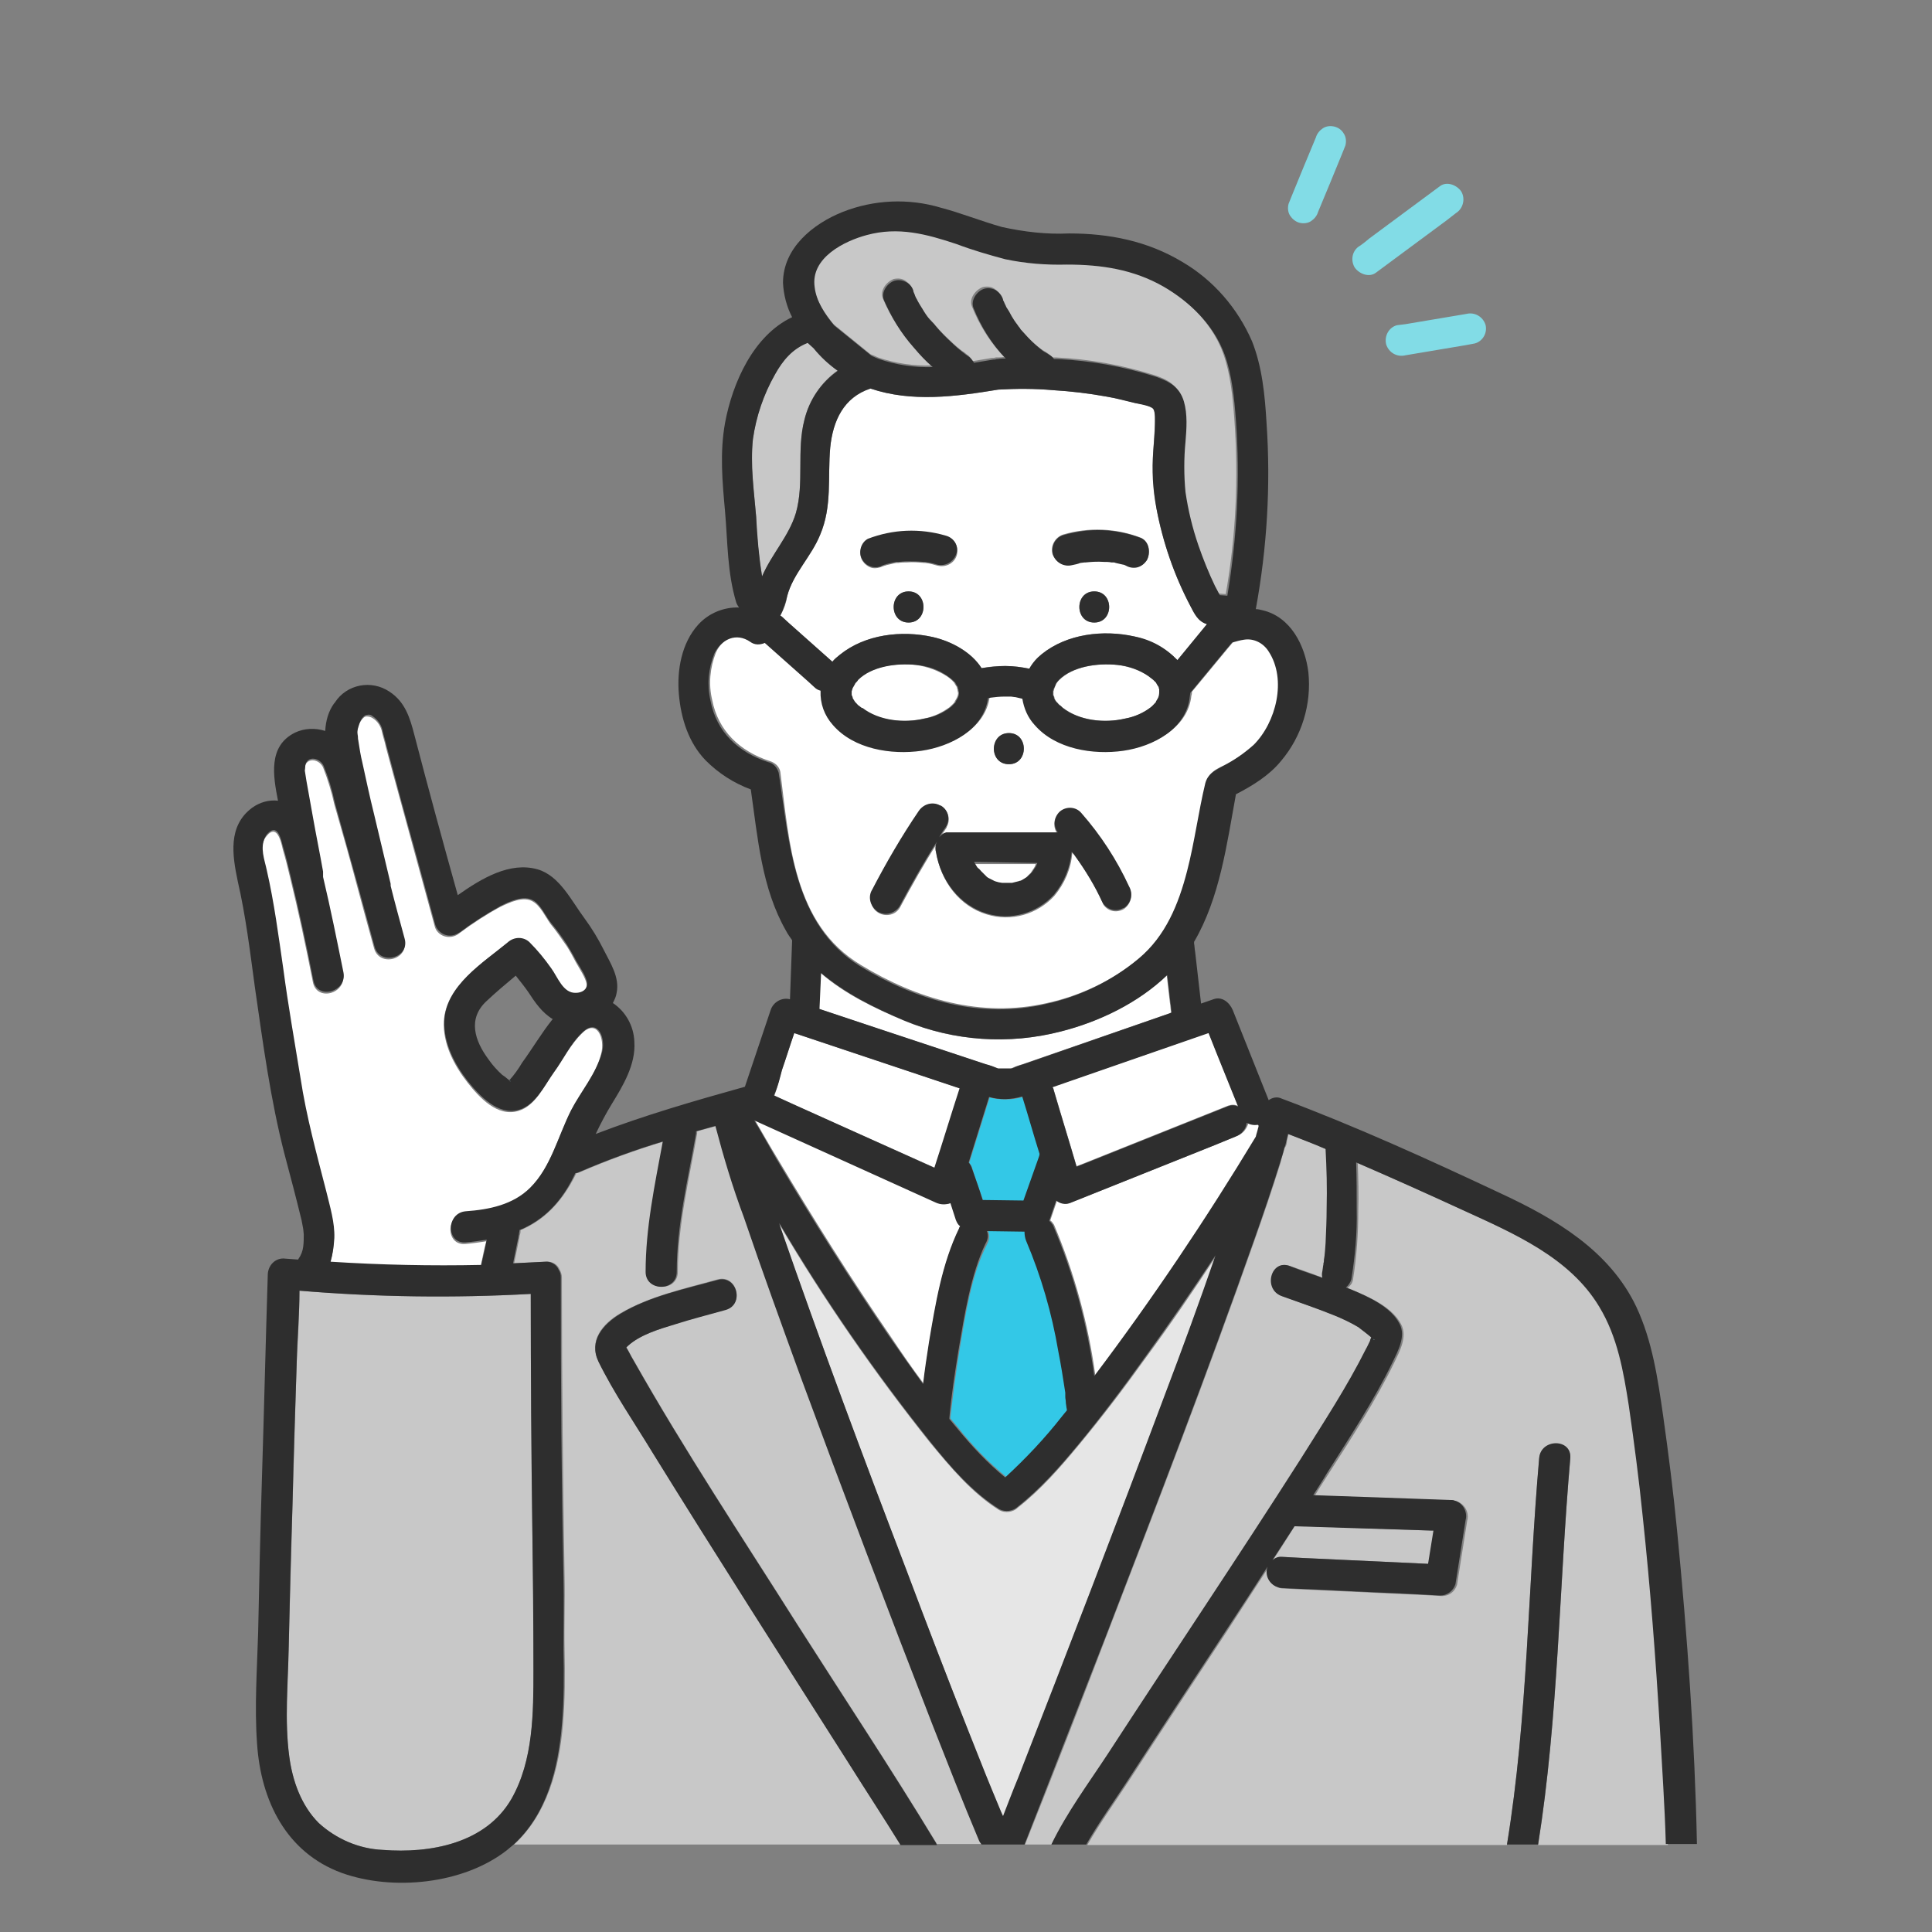 <?xml version="1.0" encoding="utf-8"?>
<!-- Generator: Adobe Illustrator 25.0.1, SVG Export Plug-In . SVG Version: 6.00 Build 0)  -->
<svg version="1.1" id="レイヤー_1" xmlns="http://www.w3.org/2000/svg" xmlns:xlink="http://www.w3.org/1999/xlink" x="0px"
	 y="0px" viewBox="0 0 360 360" style="enable-background:new 0 0 360 360;" xml:space="preserve">
<rect x="0" y="0" width="360" height="360" fill="#808080" stroke="none"/>
<style type="text/css">
	.st0{fill:#FFFFFF;}
	.st1{fill:#33C8E7;}
	.st2{fill:#C8C8C8;}
	.st3{fill:#E6E6E6;}
	.st4{fill:#82DCE6;}
	.st5{fill:#2E2E2E;}
</style>
<g>
	<defs>
		<rect id="SVGID_1_" width="360" height="360"/>
	</defs>
	<clipPath id="SVGID_2_">
		<use xlink:href="#SVGID_1_"  style="overflow:visible;"/>
	</clipPath>
</g>
<g>
	<path class="st0" d="M230.4,211.7l-3.9,1.6l-27,10.8c-0.9,0.3-1.8,0.1-2.5-0.5l-1.3,3.8c0,0,0,0,0,0c0.3,0.2,0.5,0.5,0.7,0.8
		c3.8,9,6.4,18.5,7.7,28.1c10.8-14.4,20.8-29.3,30.1-44.6c0.1-0.5,0.3-1,0.4-1.5c0.1-0.3,0.1-0.5,0.2-0.8c-0.7,0.1-1.5,0-2.1-0.4
		C232.4,210.3,231.6,211.3,230.4,211.7z"/>
	<path class="st0" d="M108.5,192.5c-2.2,2.1-3.6,5-5.4,7.5c-1.8,2.5-3.4,6.1-6.5,7c-3.9,1.2-7.3-2.5-9.5-5.3
		c-2.5-3.2-4.6-7.2-4.4-11.4c0.4-6.6,7.1-10.8,11.8-14.5c1.1-1.1,2.9-1.1,4.1,0c1.4,1.5,2.8,3.1,4,4.8c1.2,1.6,2.2,4.6,4.6,4.6
		c1.1,0,2.2-0.7,2.1-1.8c-0.1-1.1-1.4-3-2-4.1s-1.1-2.1-1.7-3c-1-1.4-1.9-2.8-3-4.1c-1-1.4-1.9-3.4-3.3-4.2c-1.8-1.1-4.4,0.2-6.1,1
		c-2.6,1.4-5.2,3.1-7.6,4.9h0c-1.2,1-3,0.9-4-0.2c-0.3-0.3-0.5-0.7-0.6-1.1c-1.3-4.8-2.6-9.5-3.9-14.3c-1.7-6.3-3.5-12.7-5.2-19.1
		c-0.2-1-0.5-1.8-0.7-2.7c-0.2-1.1-0.8-2.1-1.8-2.7c-0.3-0.2-0.7-0.3-1.1-0.3c-0.2,0-0.4,0.1-0.5,0.2c-0.5,0.4-0.8,1-1,1.6
		c-0.2,0.5-0.3,0.9-0.3,1.4c0,0.3,0,0.6,0.1,1v0.1c0,0.2,0.1,0.4,0.1,0.7c0.2,1.3,0.5,2.5,0.7,3.8c0.7,3.2,1.4,6.5,2.2,9.7
		c1,4.2,2,8.4,3,12.6c0.1,0.3,0.1,0.5,0.1,0.8c0.9,3.3,1.8,6.6,2.6,9.8c1,3.6-4.6,5.1-5.6,1.5s-2-7.3-3-11
		c-1.4-5.3-2.9-10.6-4.4-15.8c-0.5-2.3-1.2-4.6-2.1-6.9c-0.6-1.3-2.3-1.8-3.1-0.8c-0.4,0.5-0.3,1.1-0.4,1.7c0.1,0.6,0.2,1.3,0.3,1.9
		c0.4,2.2,0.8,4.4,1.2,6.7c0.6,3.4,1.3,6.8,1.9,10.2c0,0.3,0,0.6,0,1c1.4,5.9,2.7,11.8,3.8,17.8c0.7,3.7-4.9,5.2-5.6,1.5
		c-1.3-6.6-2.7-13.2-4.3-19.7c-0.4-1.7-0.8-3.3-1.3-5c-0.2-0.8-0.6-3-1.6-3.3c-0.7-0.2-1.4,0.7-1.8,1.3c-1,1.9-0.2,4.1,0.3,6.1
		c1.4,6.1,2.2,12.3,3.1,18.5c1,6.8,2.1,13.6,3.2,20.3c1.1,7.2,3,14,4.8,21.1c0.7,2.9,1.6,5.7,1.5,8.7c0,1.5-0.3,3-0.7,4.4
		c9.3,0.6,18.7,0.8,28.1,0.6c0-0.1,0-0.1,0-0.2c0.3-1.5,0.6-3,1-4.5c-1.3,0.2-2.6,0.4-3.9,0.5c-3.7,0.3-3.7-5.5,0-5.8
		c4.3-0.4,8.8-1.3,12-4.4c3.8-3.8,5.2-9.7,7.6-14.4c1.8-3.6,4.7-6.8,5.7-10.8C112.8,193.5,111.2,189.8,108.5,192.5z"/>
	<path class="st0" d="M218.2,188.5c-0.1-0.5-0.1-1.1-0.2-1.6c-0.2-1.7-0.4-3.5-0.6-5.2c-5.4,5.2-12.7,8.7-19.8,10.5
		c-9.6,2.5-19.9,1.8-29.1-2c-5.7-2.4-11.1-5-15.6-8.9l-0.3,6.7l10.8,3.6l20.2,6.7c0.8,0.2,1.5,0.5,2.3,0.8h0.1h0.1c0.5,0,1,0,1.5,0
		h0.7c0.1,0,0.2-0.1,0.3-0.1c0.8-0.4,1.7-0.6,2.5-0.9l26.9-9.3C218.2,188.7,218.2,188.6,218.2,188.5z"/>
	<path class="st0" d="M224.9,116.3c-1.6-0.5-2.3-1.8-3.1-3.4c-3-5.7-5.1-11.8-6.3-18.1c-0.6-3.6-0.8-7.2-0.6-10.8
		c0.1-1.6,0.2-3.2,0.3-4.8c0-0.7,0.2-2.4-0.3-3c-0.5-0.7-2.6-1-3.4-1.1c-1.7-0.5-3.5-0.9-5.3-1.2c-3.3-0.6-6.6-1-10-1.2
		c-3.4-0.3-6.8-0.3-10.2-0.1c-7.9,1.3-16.1,2.4-23.8-0.2c-5,1.7-7,6-7.5,11c-0.5,5.6,0.4,11-1.9,16.3c-1.7,3.9-5,7.2-6.1,11.3
		c-0.2,1.3-0.6,2.5-1.3,3.7c0.1,0.1,0.3,0.2,0.4,0.3c0.4,0.4,0.8,0.7,1.2,1.1l8.1,7.2c0.4-0.5,0.9-0.9,1.4-1.3
		c4.7-3.8,11.4-4.6,17.3-3.3c3.5,0.8,7.2,2.8,9.1,5.8c1.4-0.3,2.9-0.4,4.4-0.4c1.5,0,3,0.2,4.5,0.5c0.6-1,1.4-1.9,2.3-2.7
		c4.7-3.8,11.4-4.6,17.3-3.3c3,0.7,5.8,2.2,8,4.4L224.9,116.3z M169.3,116c-3.7,0-3.7-5.8,0-5.8S173,116,169.3,116z M178.3,103.4
		c-0.4,1.5-2,2.4-3.6,2c-0.5-0.1-1-0.3-1.6-0.4l-0.7-0.1h-0.2c-1-0.1-2.1-0.2-3.2-0.1c-0.5,0-1.1,0-1.6,0.1H167l-0.5,0.1
		c-0.4,0.1-0.9,0.2-1.3,0.3c-0.2,0.1-0.4,0.1-0.6,0.2l-0.3,0.1c-0.4,0.1,0.3-0.1,0.3-0.1c-0.7,0.3-1.5,0.5-2.2,0.3
		c-0.7-0.2-1.3-0.7-1.7-1.3c-0.4-0.7-0.5-1.5-0.3-2.2c0.2-0.7,0.7-1.4,1.3-1.7c4.6-1.8,9.7-2,14.5-0.6
		C177.8,100.2,178.7,101.8,178.3,103.4z M203.9,116c-3.7,0-3.7-5.8,0-5.8C207.6,110.2,207.6,116,203.9,116z M213.7,104.3
		c-0.4,0.7-1,1.1-1.7,1.3c-0.8,0.2-1.5,0.1-2.2-0.3c1,0.4,0.2,0.1,0,0s-0.4-0.1-0.6-0.2c-0.4-0.1-0.9-0.2-1.3-0.3l-0.3-0.1h-0.1H207
		c-0.5,0-1-0.1-1.5-0.1c-1.1,0-2.2,0-3.3,0.1H202h0l-0.8,0.1c-0.5,0.1-1,0.2-1.5,0.4c-1.5,0.4-3.1-0.5-3.6-2c-0.4-1.5,0.5-3.1,2-3.6
		c4.8-1.4,9.8-1.2,14.5,0.6C214.2,101,214.4,103.1,213.7,104.3z"/>
	<path class="st0" d="M172.1,133.9c1.8-0.3,3.4-1.1,4.8-2.1c0.3-0.3,0.7-0.6,1-1l0,0c0,0,0-0.1,0-0.1c0.1-0.2,0.2-0.3,0.3-0.5
		c0.2-0.4,0.4-0.8,0.3-1.2c0-0.1-0.1-0.4-0.1-0.5s0-0.2-0.1-0.3v-0.2l-0.1-0.1c-0.1-0.2-0.2-0.3-0.3-0.5l-0.1-0.2l-0.1-0.1
		c-0.1-0.1-0.3-0.3-0.4-0.4c-0.3-0.3-0.6-0.5-0.9-0.7c-1.7-1.1-3.7-1.8-5.8-2.1c-3.8-0.4-8.4,0.3-10.9,2.8c-0.2,0.2-0.4,0.4-0.5,0.6
		l-0.1,0.2c-0.1,0.1-0.3,0.7-0.4,0.7c0,0.2-0.1,0.4-0.2,0.6c0,0.2,0,0.5,0,0.7c0.1,0.2,0.2,0.4,0.2,0.6c0.1,0.3,0.3,0.6,0.5,0.8
		c-0.2-0.3,0.3,0.4,0.5,0.5s0.8,0.7,0.6,0.5C163.6,134.3,168.3,134.8,172.1,133.9z"/>
	<path class="st0" d="M181.9,162c0.2,0.2,0.3,0.4,0.5,0.5s0.4,0.4,0.6,0.6l0.3,0.3l0.2,0.2c0.2,0.1,0.3,0.2,0.5,0.3
		c0.2,0.1,0.4,0.2,0.6,0.3l0,0c0.4,0.1,0.8,0.3,1.1,0.4l0.6,0.1h0.1c0.4,0,0.8,0,1.2,0h0.3h0.1h0.2c0.4-0.1,0.8-0.2,1.2-0.3l0.4-0.1
		h0.1l0.2-0.1c0.4-0.2,0.7-0.4,1-0.6l0,0h0c0.1-0.1,0.3-0.3,0.4-0.4c0.1-0.1,0.3-0.3,0.5-0.5l0.1-0.1c0.2-0.4,0.5-0.7,0.7-1.1
		l0.2-0.5h-12.1c0.2,0.3,0.4,0.7,0.6,1L181.9,162z"/>
	<path class="st0" d="M160.4,179.8c10.5,6.4,22.5,9.9,34.7,7.1c6.4-1.4,12.4-4.3,17.4-8.5c5-4.3,7.4-10.1,9-16.3
		c1.4-5.4,2.1-11,3.4-16.4c0.4-1.7,1.5-2.3,3-3c2.2-1.1,4.2-2.4,6-4.1c4.2-4.2,6.1-12.1,2.8-17.4c-0.9-1.6-2.8-2.5-4.6-2.2
		c-0.7,0.1-1.4,0.3-2.1,0.5h-0.1l0,0l-1.1,1.3l-6.7,8.1l0,0c0,0.2,0,0.5-0.1,0.7c-0.6,6-6.9,9.3-12.4,10.1s-12.6-0.3-16.5-4.8
		c-1.2-1.4-2-3-2.3-4.9c-0.4-0.1-0.9-0.2-1.3-0.3h-0.1l-0.7-0.1c-0.4,0-0.8,0-1.3,0c-0.9,0-1.7,0.1-2.5,0.2l-0.5,0.1
		c-0.8,5.8-7,9-12.4,9.8c-5.6,0.8-12.6-0.3-16.5-4.8c-1.6-1.7-2.4-4-2.3-6.4c-0.4-0.1-0.8-0.4-1.1-0.6l-1.2-1.1l-8.1-7.2
		c-0.8,0.5-1.9,0.4-2.7-0.2c-2.7-1.7-5.5-0.5-6.7,2.2c-1.1,2.8-1.4,5.9-0.7,8.8c1.1,5.8,5.2,9.6,10.7,11.4c1,0.3,1.8,1,2,2
		C147.1,157,147.8,172.2,160.4,179.8z M188,136.6c3.7,0,3.7,5.8,0,5.8C184.3,142.4,184.3,136.6,188,136.6z M162.6,165.9
		c2.6-5.1,5.5-10,8.7-14.7c0.8-1.4,2.6-1.8,4-1c1.4,0.8,1.9,2.5,1.1,3.9c0,0,0,0,0,0.1c-0.4,0.6-0.9,1.3-1.3,2
		c0.1-0.1,0.2-0.2,0.3-0.3l0.2-0.2c0.2-0.2,0.5-0.3,0.8-0.4h0.1h0.1c0.1,0,0.2,0,0.3,0h0.2h0.2H197c-0.9-1.3-0.7-3.1,0.6-4
		c1.2-0.9,2.9-0.7,3.9,0.4c3.6,4.1,6.6,8.7,8.9,13.7c0.8,1.4,0.3,3.1-1,4c-1.4,0.8-3.1,0.4-3.9-1c0,0,0,0,0-0.1
		c-1.4-3.1-3.2-6.1-5.2-8.8c-0.1-0.2-0.3-0.4-0.5-0.6c-0.2,2.9-1.4,5.7-3.3,8c-3.2,3.5-8.1,4.9-12.6,3.5c-5.1-1.5-8.6-6.2-9.4-11.4
		c0,0,0,0,0-0.1c-0.1-0.2-0.1-0.5-0.1-0.7c0-0.4,0.1-0.8,0.3-1.2c-2.5,3.9-4.8,8-7,12.1c-0.8,1.4-2.6,1.8-4,1c-1.4-0.8-1.8-2.6-1-4
		L162.6,165.9z"/>
	<path class="st0" d="M196.1,202.5c0.1,0.1,0.1,0.3,0.2,0.4c1.4,4.8,2.9,9.6,4.3,14.4l1.3-0.5l27-10.8c0.6-0.2,1.3-0.2,1.8,0.1
		c-1.8-4.6-3.7-9.2-5.5-13.7l-14.9,5.2L196.1,202.5z"/>
	<path class="st0" d="M209.7,133.9c1.7-0.3,3.4-1.1,4.8-2.1c0.3-0.3,0.7-0.6,1-1l0,0v-0.1l0.3-0.5c0.2-0.4,0.4-0.8,0.3-1.2
		c0-0.1,0-0.2,0-0.3c0-0.1,0-0.2,0-0.3l-0.1-0.2c0-0.1,0-0.1,0-0.2l-0.1-0.1c-0.1-0.2-0.2-0.3-0.3-0.5l-0.1-0.2l-0.1-0.1
		c-0.1-0.2-0.3-0.3-0.4-0.4c-0.3-0.3-0.6-0.5-0.9-0.7c-1.7-1.1-3.7-1.8-5.8-2.1c-3.8-0.4-8.4,0.3-10.9,2.8c-0.2,0.2-0.4,0.4-0.5,0.6
		l-0.1,0.2c-0.1,0.1-0.3,0.7-0.3,0.7c-0.1,0.2-0.1,0.5-0.2,0.6c0,0.2,0,0.5,0,0.7c0.1,0.2,0.2,0.4,0.2,0.6c0.1,0.3,0.3,0.6,0.5,0.8
		c-0.2-0.3,0.3,0.4,0.5,0.5c0.1,0.1,0.8,0.7,0.6,0.5C201.2,134.3,205.8,134.8,209.7,133.9z"/>
	<path class="st0" d="M172.1,257.8c0.3-2.6,0.7-5.2,1.1-7.8c1.2-7.1,2.4-14.6,5.6-21.2c0.1-0.1,0.2-0.3,0.2-0.4
		c-0.3-0.3-0.6-0.8-0.8-1.2c-0.3-1-0.7-2.1-1-3.1c-0.9,0.4-1.9,0.3-2.7-0.1l-4.2-1.9l-29.6-13.4l-0.1-0.1c1.4,2.4,2.7,4.7,4.1,7
		c6.8,11.4,13.8,22.6,21.3,33.5C168,252.1,170,255,172.1,257.8z"/>
	<path class="st0" d="M174.2,217.6c1.6-4.9,3.1-9.9,4.7-14.8L148,192.5c-0.8,2.3-1.5,4.6-2.3,6.9c-0.4,1.2-0.8,3.1-1.4,4.8l3.5,1.6
		L174.2,217.6z"/>
	<path class="st1" d="M256.1,249.7c0,0-0.1-0.1-0.2-0.2C256,249.7,256,249.8,256.1,249.7z"/>
	<path class="st2" d="M237.2,290.7c0.5-0.4,1.2-0.6,1.8-0.6l3.7,0.2l23.5,1.1l1-6.2h-0.3l-25.6-0.9
		C239.9,286.5,238.6,288.6,237.2,290.7z"/>
	<path class="st1" d="M116.4,250.6L116.4,250.6L116.4,250.6z"/>
	<path class="st1" d="M178.8,251.5c-0.7,4.3-1.2,8.2-1.7,12.6c0,0.1,0,0.1,0,0.2c0.5,0.6,1,1.2,1.5,1.8c2.6,3.3,5.6,6.4,8.9,9.1
		c3.9-3.5,7.4-7.3,10.6-11.4c0.3-0.4,0.6-0.7,0.9-1.1c-0.1-0.2-0.1-0.4-0.1-0.7c0-0.3-0.1-0.6-0.1-0.8c0-0.3-0.1-0.6-0.1-1
		c0-0.1,0-0.3,0-0.4s0-0.2,0-0.4c-0.4-2.6-0.8-5.1-1.3-7.7c-1.2-7.1-3.2-14-6-20.6c-0.2-0.5-0.4-1.1-0.3-1.7l-7-0.1
		c0.3,0.8,0.3,1.6-0.1,2.4C181,237.4,179.9,245,178.8,251.5z"/>
	<path class="st1" d="M95,201.4C95.3,201.7,95.2,201.3,95,201.4z"/>
	<path class="st2" d="M182.6,342.9c-3.1-7-5.8-14.2-8.6-21.4c-8.4-21.5-16.6-43.1-24.6-64.9c-3.6-9.9-7.2-19.8-10.6-29.8
		c-2.1-5.6-3.8-11.2-5.3-17l-3.6,1c0,0.1,0,0.2,0,0.4c-1.5,8.6-3.6,17.1-3.6,25.8c0,3.7-5.8,3.7-5.8,0c0-8.2,1.7-16.3,3.2-24.3
		c-5.3,1.6-10.5,3.5-15.6,5.7c-0.2,0.1-0.4,0.2-0.7,0.2c-2,4.1-4.7,7.6-8.7,9.8c-0.6,0.3-1.1,0.6-1.7,0.8c0,0.3,0,0.5-0.1,0.8
		c-0.1,0.3-0.1,0.7-0.2,1c-0.3,1.5-0.6,2.9-0.9,4.4c2-0.1,4-0.2,6-0.3c1.1-0.1,2.1,0.5,2.5,1.5c0.2,0.4,0.4,0.9,0.4,1.4v1.4
		c0,18.2,0.2,36.4,0.5,54.5c0.1,4.4-0.1,8.9,0,13.4c0.1,4.7,0.1,9.3-0.3,14c-0.7,8.2-2.9,16.7-9.1,22.4h72
		c-3.2-5.1-6.5-10.2-9.7-15.3c-12.2-19.2-24.5-38.4-36.5-57.8c-3.4-5.6-7.2-11.1-10.1-17c-1.8-3.8,0.7-6.9,4.1-8.9
		c5.5-3.2,12-4.6,18.1-6.3c3.6-1,5.1,4.6,1.5,5.6c-3.2,0.9-6.4,1.7-9.5,2.7c-2.9,1-6.3,2-8.7,4l-0.3,0.3c0.5,0.8,0.9,1.7,1.4,2.5
		c9.5,16.8,20.2,32.9,30.5,49.2c8.6,13.5,17.5,26.9,25.8,40.6c0.1,0.1,0.1,0.2,0.2,0.3h8.6C182.9,343.5,182.7,343.2,182.6,342.9z"/>
	<path class="st2" d="M242.5,271.8c4.2-6.7,8.6-13.4,12.1-20.4c0.3-0.5,0.5-1.1,0.8-1.6v-0.1c0.1-0.2,0.1-0.3,0.2-0.5
		c-0.8-0.7-2.3-1.8-2.4-1.9c-1.4-0.8-2.9-1.5-4.5-2.2c-3.2-1.3-6.5-2.4-9.8-3.6c-3.5-1.3-2-6.9,1.5-5.6c2,0.7,4.1,1.4,6.1,2.2
		c-0.1-0.4-0.1-0.8,0-1.2c0.1-0.4,0.2-0.8,0.2-1.3c0,0,0-0.1,0-0.1c0,0,0-0.1,0-0.1c0-0.2,0.1-0.5,0.1-0.7c0.1-1,0.2-2,0.3-3
		c0.1-2.2,0.2-4.4,0.2-6.6c0-3.7,0-7.3-0.2-11c-2.3-1-4.7-1.9-7-2.8c-0.1,0.4-0.2,0.9-0.3,1.3c0,0.4-0.1,0.9-0.4,1.3
		c-0.3,1-0.6,1.9-0.8,2.8c-1.5,4.8-3.1,9.5-4.8,14.3c-8.7,24.7-18.1,49.1-27.5,73.5c-5,13.1-10.1,26.2-15.3,39.2h5
		c2.9-6,7-11.5,10.6-17C218.5,308.4,230.8,290.3,242.5,271.8z"/>
	<path class="st2" d="M306.4,282.7c-0.7-6.9-1.6-13.8-2.6-20.7c-1-6.4-2.1-12.8-5.5-18.4c-5.5-9.2-16-13.7-25.4-18
		c-6.6-3-13.2-6-19.9-8.9c0.1,2.9,0.2,5.9,0.1,8.8c0,4.4-0.3,8.7-1,13c-0.1,0.6-0.5,1.1-1,1.5l1,0.4c3.1,1.3,7.4,3.2,9,6.4
		c1.2,2.3-0.3,5-1.3,7.1c-3.5,7.2-8,14.1-12.3,20.8c-0.8,1.3-1.7,2.6-2.5,4l25.6,0.9c1.6,0,2.9,1.4,2.9,3c0,0.2,0,0.4-0.1,0.7
		l-1.9,12c-0.4,1.3-1.5,2.1-2.8,2.1l-3.7-0.2l-26-1.2c-1.6-0.1-2.9-1.5-2.8-3.2c0-0.3,0.1-0.6,0.2-0.8c-2.7,4.1-5.3,8.2-8,12.3
		c-6,9.1-12,18.2-17.9,27.3c-2.6,4-5.5,8-7.9,12.2h78.2c3.9-23.8,3.9-48,6-72c0.3-3.7,6.1-3.7,5.8,0c-2.1,24-2.2,48.1-6,72h24.2
		c-0.3-7.2-0.7-14.3-1.1-21.5C308.8,309,307.8,295.8,306.4,282.7z"/>
	<path class="st2" d="M142,107.4c1.8-4.1,5-7.4,6.3-11.8c1.6-5.6,0.1-11.7,1.6-17.4c0.9-3.7,3.1-7,6.2-9.2c-1.7-1.2-3.2-2.7-4.5-4.2
		l-1.1-1c-2.8,1.1-4.6,3.1-6.1,5.9c-2.1,3.7-3.5,7.8-4.1,12.1c-0.6,4.9,0.2,9.6,0.6,14.5C141,100,141.4,103.7,142,107.4z"/>
	<path class="st2" d="M155.3,60.4l6.9,5.6c0.5,0.2,1,0.4,1.4,0.6c3.2,1.1,6.6,1.6,10,1.5c-1.2-1.1-2.4-2.3-3.5-3.6
		c-2.3-2.6-4.2-5.6-5.6-8.9c-0.6-1.5,0.7-3.1,2-3.6c0.8-0.2,1.6-0.1,2.2,0.3c0.6,0.4,1.1,1,1.3,1.6c0,0,0,0.1,0,0.1
		c0.1,0.2,0.2,0.4,0.2,0.5c0.1,0.2,0.3,0.6,0.4,0.9c0.4,0.6,0.7,1.3,1.1,1.9c0.4,0.6,0.8,1.3,1.3,1.9l0.3,0.3c0,0.1,0.1,0.1,0.1,0.1
		c0.2,0.3,0.5,0.6,0.7,0.8c1,1.2,2.1,2.3,3.2,3.3c0.5,0.5,1.1,1,1.6,1.4l0.4,0.3c0.3,0.2,0.6,0.4,0.8,0.6c0.5,0.3,0.9,0.8,1.1,1.3
		c1.2-0.2,2.4-0.4,3.6-0.6c0.1,0,0.2,0,0.3,0c0.2,0,0.3-0.1,0.5-0.1c0.5,0,1,0,1.5-0.1c-2.6-2.7-4.6-5.9-6-9.4
		c-0.6-1.5,0.7-3.1,2-3.6c0.8-0.2,1.6-0.1,2.2,0.3c0.6,0.4,1.1,1,1.3,1.7v0.1l0.2,0.4c0.1,0.3,0.3,0.6,0.4,0.9
		c0.3,0.6,0.6,1.1,1,1.7c0.4,0.5,0.6,1,1,1.5c0.2,0.3,0.4,0.5,0.6,0.8l0,0c0.1,0.1,0.2,0.2,0.2,0.3c0.8,1,1.7,1.9,2.6,2.7l0.7,0.6
		l0.4,0.3c0.2,0.2,0.2,0.2,0.2,0.2c0.2,0.1,0.5,0.3,0.5,0.3l0.8,0.5c0.3,0.2,0.6,0.5,0.9,0.8h0.6c6.2,0.3,12.4,1.4,18.4,3.3
		c2.5,0.8,4.4,1.9,5.2,4.6c0.7,2.4,0.4,5,0.3,7.5c-0.3,3.1-0.3,6.3,0,9.4c0.5,3.4,1.3,6.7,2.4,9.9c0.9,2.6,1.9,5.1,3.1,7.6
		c0.3,0.6,0.6,1.2,0.9,1.7l1.4,0.1c1.9-10.8,2.4-21.7,1.6-32.6c-0.3-4.1-0.7-8.4-2.1-12.3c-2-5.5-6.4-9.8-11.4-12.7
		c-5.6-3.2-11.6-4.2-18-4.1c-3.9,0.1-7.7-0.2-11.5-1c-3-0.8-6-1.7-9-2.8c-5.7-1.9-10.9-3.3-16.8-1.7c-4.1,1.1-10.5,4.2-9.8,9.4
		C151.9,55.8,153.6,58.3,155.3,60.4z"/>
	<path class="st2" d="M99.4,311.1c0-8.5,0-17.1-0.2-25.6c-0.2-14.8-0.3-29.6-0.3-44.4c-14.4,0.8-28.8,0.6-43.1-0.6
		c0,4.4-0.3,8.8-0.5,13.1c-0.3,9-0.5,17.9-0.8,26.9c-0.2,8.8-0.5,17.5-0.7,26.3c-0.2,6.7-0.8,13.9,0.1,20.5
		c0.6,4.5,2.2,9.1,5.5,12.4c3.3,3,7.5,4.8,11.9,5c8.9,0.7,19.2-1.2,24-9.5C99.4,328,99.4,319.1,99.4,311.1z"/>
	<path class="st3" d="M200.9,269.4c-3.4,4.1-7,8.2-11.2,11.5c-0.9,0.9-2.4,1.1-3.5,0.5c-5.1-3.2-9.1-8-12.9-12.6
		c-10.3-12.9-19.7-26.5-28.1-40.7l0.1,0.4c7.5,21.6,15.6,43.1,23.7,64.5c3.8,9.9,7.6,19.7,11.4,29.6c1.4,3.7,2.9,7.3,4.4,11
		c0.6,1.4,1.1,2.7,1.7,4.1l0.4,0.9c1-2.4,1.9-4.8,2.8-7.1c9.2-23.6,18.3-47.3,27.2-71c3.3-8.7,6.5-17.5,9.6-26.3
		c-4.2,6.4-8.5,12.7-13,18.8C209.5,258.6,205.3,264.1,200.9,269.4z"/>
	<path class="st1" d="M190.6,204.4c-2,0.6-4.2,0.6-6.2,0.1l-3.8,12.2c0.3,0.3,0.5,0.7,0.6,1.1c0.6,2,1.3,3.9,2,5.9l7.6,0.1l2.8-7.9
		c0.1-0.2,0.2-0.4,0.3-0.6c-1-3.5-2.1-7.1-3.2-10.6C190.7,204.5,190.7,204.4,190.6,204.4z"/>
	<path class="st4" d="M242.1,41.5c0.8,0.2,1.6,0.1,2.2-0.3c0.6-0.4,1.1-1,1.3-1.7c1.5-3.6,3-7.2,4.5-10.9l0.6-1.5
		c0.2-0.8,0.1-1.6-0.3-2.2c-0.4-0.7-1-1.1-1.7-1.3c-0.8-0.2-1.6-0.1-2.2,0.3c-0.6,0.4-1.1,1-1.3,1.7c-1.5,3.6-3,7.2-4.5,10.9
		l-0.6,1.5c-0.2,0.8-0.1,1.6,0.3,2.2C240.8,40.8,241.4,41.3,242.1,41.5z"/>
	<path class="st4" d="M256.4,50.8l13.1-9.7l1.8-1.4c1.3-0.8,1.8-2.6,1-4c-0.8-1.2-2.7-2-4-1l-13.1,9.7c-0.6,0.5-1.2,1-1.8,1.4
		c-1.4,0.8-1.8,2.6-1,4C253.2,51,255.1,51.8,256.4,50.8z"/>
	<path class="st4" d="M260.3,60.6c-1.5,0.4-2.4,2-2,3.6c0.5,1.5,2,2.4,3.6,2l11.3-1.9l1.6-0.3c1.5-0.4,2.4-2,2-3.5
		c-0.5-1.5-2-2.4-3.6-2l-11.3,1.9L260.3,60.6z"/>
	<path class="st5" d="M312.5,285.2c-0.7-7.2-1.6-14.3-2.6-21.4c-1-6.9-2-13.9-5-20.3c-5-10.5-15.1-16.4-25.2-21.1
		c-13.4-6.3-27-12.5-40.9-17.7c-0.8-0.4-1.7-0.2-2.4,0.3l-6.7-16.8c-0.6-1.4-2-2.6-3.6-2l-2.3,0.8l-1.1-9.6
		c-0.1-0.5-0.1-1.1-0.2-1.6c0-0.1,0-0.2,0-0.3c4.8-8.2,6.1-18.2,7.8-27.5c3.1-1.6,6.2-3.5,8.4-6.2c3.9-4.6,5.7-10.6,5.1-16.5
		c-0.6-5-3.3-10.4-8.6-11.6c-0.4-0.1-0.8-0.2-1.2-0.2c2.1-11.4,2.8-23.1,2-34.7c-0.3-5.1-0.8-10.4-2.7-15.2
		c-2.7-6.2-7.2-11.4-13-14.8c-6.5-3.9-13.6-5.3-21.1-5.3c-4.2,0.2-8.4-0.3-12.5-1.2c-3.9-1.1-7.6-2.6-11.4-3.6
		c-6-1.8-12.5-1.5-18.3,0.8c-5.5,2.2-11.1,6.7-11.1,13.2c0.1,2.2,0.7,4.5,1.7,6.4c-7.2,3.4-11.1,12.2-12.5,19.7
		c-1,5.6-0.5,10.9,0,16.5c0.5,5.7,0.4,11.4,2.1,17c0.1,0.3,0.3,0.6,0.5,0.9c-2.9-0.1-5.7,1.1-7.6,3.2c-3.1,3.4-4,8.5-3.6,13
		c0.4,4.5,1.8,9,5,12.3c2.4,2.4,5.2,4.2,8.4,5.4c1.3,9,2,18.4,6.6,26.4c0.3,0.6,0.7,1.1,1.1,1.7l0,0l-0.4,11l0,0
		c-1.5-0.4-3.1,0.5-3.6,2c-1.6,4.8-3.2,9.5-4.8,14.3c-9.3,2.6-18.7,5.3-27.8,8.8c0.9-1.9,1.9-3.8,3-5.6c2.1-3.4,4.5-7.4,4.2-11.6
		c-0.1-2.9-1.6-5.6-4-7.2c0.3-0.6,0.6-1.2,0.7-1.9c0.6-2.9-1.2-5.6-2.4-8c-1-2-2.2-4-3.6-5.9c-2.4-3.2-4.6-7.9-8.7-9.1
		c-5.2-1.5-10.5,1.7-14.9,4.8c-2.8-10-5.5-19.9-8.1-29.9c-0.8-3.1-1.7-6.1-4.6-8c-3.4-2.3-8-1.4-10.2,2c0,0,0,0.1-0.1,0.1
		c-1.1,1.5-1.6,3.3-1.7,5.2c-1.9-0.6-3.9-0.5-5.6,0.3c-5.1,2.5-4.1,8.1-3.2,12.7c-1.7-0.2-3.4,0.3-4.8,1.3
		c-4.6,3.4-3.7,8.9-2.7,13.7c1.5,6.5,2.3,13.2,3.2,19.8c1.5,10.4,2.9,20.9,5.5,31c1.1,4.1,2.2,8.3,3.2,12.4c0.1,0.5,0.2,1.1,0.3,1.6
		c0,0.1,0.1,1,0.1,1c0,0.8,0,1.5-0.1,2.3c-0.1,0.8-0.4,1.6-0.9,2.3c0,0,0,0.1-0.1,0.1l-2.7-0.2c-1.6,0-2.8,1.3-2.9,2.9
		c-0.4,12.8-0.7,25.5-1.1,38.3c-0.3,9.5-0.5,19-0.7,28.5c-0.2,6.8-0.7,13.9-0.2,20.7c0.7,10.6,5.4,20.3,15.8,24.1
		c9.5,3.4,22.6,2.1,30.7-4.2c0.4-0.3,0.8-0.7,1.2-1l0,0c6.3-5.7,8.4-14.2,9.1-22.4c0.4-4.6,0.4-9.3,0.3-14c0-4.5,0.1-8.9,0-13.4
		c-0.4-18.2-0.5-36.4-0.5-54.5V238c0-0.5-0.1-1-0.4-1.4c-0.4-1-1.5-1.6-2.5-1.5c-2,0.1-4,0.2-6,0.3c0.3-1.5,0.6-2.9,0.9-4.4
		c0.1-0.3,0.1-0.7,0.2-1c0-0.3,0.1-0.5,0.1-0.8c0.6-0.2,1.1-0.5,1.7-0.8c4.1-2.2,6.8-5.7,8.7-9.8c0.2,0,0.5-0.1,0.7-0.2
		c5.1-2.2,10.3-4.1,15.6-5.7c-1.5,8.1-3.2,16.1-3.2,24.3c0,3.7,5.8,3.7,5.8,0c0-8.8,2.1-17.2,3.6-25.8c0-0.1,0-0.2,0-0.4l3.6-1
		c1.5,5.7,3.2,11.4,5.3,17c3.4,10,7,19.9,10.6,29.8c8,21.7,16.2,43.3,24.6,64.9c2.8,7.1,5.6,14.3,8.6,21.4c0.1,0.3,0.3,0.5,0.5,0.8
		h8c5.1-13.1,10.2-26.1,15.3-39.2c9.4-24.4,18.8-48.8,27.5-73.5c1.7-4.8,3.3-9.5,4.8-14.3c0.3-1,0.6-1.8,0.8-2.8
		c0.2-0.4,0.3-0.8,0.4-1.3c0.1-0.4,0.2-0.9,0.3-1.3c2.3,0.9,4.7,1.8,7,2.8c0.2,3.7,0.3,7.3,0.2,11c0,2.2-0.1,4.4-0.2,6.6
		c-0.1,1-0.1,2-0.3,3c0,0.2,0,0.5-0.1,0.7c0,0,0,0.1,0,0.1c0,0,0,0.1,0,0.1c-0.1,0.4-0.1,0.8-0.2,1.3c-0.1,0.4-0.1,0.8,0,1.2
		c-2-0.7-4.1-1.4-6.1-2.2c-3.5-1.3-5,4.3-1.5,5.6c3.3,1.2,6.6,2.3,9.8,3.6c1.5,0.6,3,1.3,4.5,2.2c0.1,0.1,1.6,1.2,2.4,1.9
		c-0.1,0.2-0.1,0.3-0.2,0.5v0.1c-0.3,0.6-0.5,1.1-0.8,1.6c-3.5,7-7.9,13.7-12.1,20.4c-11.8,18.5-24,36.6-35.9,54.9
		c-3.6,5.5-7.7,11-10.6,17h6.5c2.4-4.2,5.3-8.2,7.9-12.2c5.9-9.1,11.9-18.2,17.9-27.3c2.7-4.1,5.4-8.2,8-12.3
		c-0.6,1.6,0.3,3.3,1.8,3.8c0.3,0.1,0.5,0.2,0.8,0.2l25.9,1.2l3.7,0.2c1.3,0,2.4-0.9,2.8-2.1l1.9-12c0.4-1.6-0.6-3.2-2.1-3.6
		c-0.2-0.1-0.4-0.1-0.7-0.1l-25.6-0.9c0.8-1.3,1.7-2.6,2.5-4c4.3-6.8,8.8-13.6,12.3-20.8c1-2.1,2.5-4.8,1.3-7.1
		c-1.6-3.2-5.9-5.1-9-6.4l-1-0.4c0.5-0.4,0.8-0.9,1-1.5c0.7-4.3,1.1-8.7,1-13c0-2.9,0-5.9-0.1-8.8c6.7,2.9,13.4,5.9,19.9,8.9
		c9.4,4.3,19.9,8.8,25.4,18c3.4,5.6,4.5,12,5.5,18.4c1,6.9,1.9,13.8,2.6,20.7c1.4,13.1,2.4,26.3,3.2,39.5c0.4,7.2,0.9,14.3,1.1,21.5
		h5.8C315.8,324.2,314.4,304.6,312.5,285.2z M98.9,241.1c0,14.8,0.1,29.6,0.3,44.4c0.1,8.5,0.2,17.1,0.2,25.6c0,8,0,16.9-4.1,24.1
		c-4.8,8.3-15.1,10.2-24,9.5c-4.4-0.2-8.6-2-11.9-5c-3.3-3.3-4.9-7.9-5.5-12.4c-0.9-6.7-0.2-13.8-0.1-20.5
		c0.2-8.8,0.4-17.5,0.7-26.3c0.2-9,0.5-17.9,0.8-26.9c0.1-4.3,0.5-8.7,0.5-13.1C70.1,241.7,84.5,241.9,98.9,241.1z M106.4,206.9
		c-2.4,4.8-3.7,10.5-7.6,14.4c-3.2,3.2-7.7,4.1-12,4.4c-3.7,0.3-3.7,6.1,0,5.8c1.3-0.1,2.6-0.3,3.9-0.5c-0.3,1.5-0.6,3-1,4.5
		c0,0.1,0,0.1,0,0.2c-9.4,0.2-18.7,0-28.1-0.6c0.4-1.4,0.6-2.9,0.7-4.4c0.1-2.9-0.8-5.8-1.5-8.7c-1.8-7-3.7-13.9-4.8-21.1
		c-1.1-6.8-2.3-13.5-3.2-20.3c-0.9-6.2-1.7-12.4-3.1-18.5c-0.4-1.9-1.3-4.1-0.3-6.1c0.3-0.6,1.1-1.5,1.8-1.3c1,0.3,1.3,2.4,1.6,3.3
		c0.5,1.7,0.9,3.3,1.3,5c1.6,6.5,3,13.1,4.3,19.7c0.7,3.7,6.3,2.1,5.6-1.5c-1.2-5.9-2.4-11.9-3.8-17.8c0-0.3,0-0.6,0-1
		c-0.6-3.4-1.3-6.8-1.9-10.2c-0.4-2.2-0.8-4.4-1.2-6.7c-0.1-0.6-0.2-1.3-0.3-1.9c0.1-0.6,0-1.2,0.4-1.7c0.7-1,2.5-0.5,3.1,0.8
		c0.9,2.2,1.6,4.5,2.1,6.9c1.5,5.3,2.9,10.5,4.4,15.8c1,3.7,2,7.3,3,11c1,3.6,6.6,2.1,5.6-1.5c-0.9-3.3-1.8-6.6-2.6-9.8
		c0-0.3,0-0.5-0.1-0.8c-1-4.2-2-8.4-3-12.6c-0.8-3.2-1.5-6.5-2.2-9.7c-0.3-1.2-0.5-2.5-0.7-3.8c0-0.2-0.1-0.4-0.1-0.7v-0.1
		c0-0.3-0.1-0.6-0.1-1c0-0.5,0.2-1,0.3-1.4c0.2-0.6,0.5-1.2,1-1.6c0.2-0.1,0.3-0.2,0.5-0.2c0.4-0.1,0.8,0,1.1,0.3
		c0.9,0.6,1.6,1.6,1.8,2.7c0.2,0.9,0.5,1.8,0.7,2.7c1.7,6.4,3.4,12.7,5.2,19.1c1.3,4.8,2.6,9.5,3.9,14.3c0.5,1.5,2.1,2.4,3.6,1.9
		c0.3-0.1,0.7-0.3,1-0.5h0c2.4-1.8,4.9-3.4,7.6-4.9c1.6-0.8,4.3-2.1,6.1-1c1.4,0.8,2.3,3,3.3,4.2c1,1.2,2.1,2.7,3,4.1
		c0.6,1,1.2,2,1.7,3c0.6,1,1.9,2.9,2,4.1c0.1,1.2-1,1.8-2.1,1.8c-2.4,0.1-3.4-3-4.6-4.6c-1.2-1.7-2.5-3.3-4-4.8
		c-1.1-1.1-2.9-1.1-4.1,0c-4.6,3.8-11.4,8-11.8,14.5c-0.2,4.2,1.9,8.2,4.4,11.4c2.2,2.7,5.6,6.4,9.5,5.3c3.1-0.9,4.8-4.6,6.5-7
		c1.8-2.4,3.1-5.4,5.4-7.5c2.8-2.6,4.3,1.1,3.6,3.7C111.1,200.1,108.2,203.4,106.4,206.9z M94.9,201.3L94.9,201.3
		c-0.4-0.3-0.8-0.7-1.3-1c-0.9-0.8-1.8-1.8-2.5-2.8c-2.7-3.6-4-7.7-0.4-11c1.7-1.6,3.6-3.2,5.4-4.7c0.8,1,1.6,2,2.3,3
		c1.3,2,2.6,3.9,4.6,5.1l-0.1,0.1c-2,2.5-3.7,5.4-5.6,8C96.6,199.2,95.8,200.3,94.9,201.3L94.9,201.3z M94.9,201.4
		C95.2,201.3,95.2,201.7,94.9,201.4z M225.2,192.5c1.8,4.6,3.7,9.2,5.5,13.7c-0.6-0.3-1.2-0.3-1.8-0.1l-27,10.8l-1.3,0.5
		c-1.4-4.8-2.9-9.6-4.3-14.4c0-0.2-0.1-0.3-0.2-0.4l14.1-4.9L225.2,192.5z M183.9,229.4l7,0.1c0,0.6,0.1,1.2,0.3,1.7
		c2.8,6.6,4.8,13.5,6,20.6c0.5,2.5,0.9,5.1,1.3,7.7c0,0.1,0,0.3,0,0.4c0,0.1,0,0.3,0,0.4c0,0.3,0.1,0.6,0.1,1c0,0.3,0.1,0.6,0.1,0.8
		c0,0.2,0.1,0.4,0.1,0.7c-0.3,0.4-0.6,0.7-0.9,1.1c-3.2,4.1-6.8,7.9-10.6,11.4c-3.3-2.7-6.2-5.8-8.9-9.1c-0.5-0.6-1-1.2-1.5-1.8
		c0-0.1,0-0.1,0-0.2c0.4-4.4,1-8.2,1.7-12.6c1.1-6.5,2.3-14.1,5-19.8C184.1,231,184.2,230.1,183.9,229.4L183.9,229.4z M193.5,215.8
		l-2.8,7.9l-7.6-0.1c-0.6-2-1.3-3.9-2-5.9c-0.1-0.4-0.3-0.7-0.6-1.1l3.8-12.2c2,0.6,4.2,0.5,6.2-0.1c0,0,0,0.1,0,0.1
		c1.1,3.5,2.1,7.1,3.2,10.6C193.7,215.3,193.6,215.5,193.5,215.8z M191.3,198.1c-0.8,0.3-1.7,0.5-2.5,0.9c-0.1,0-0.2,0.1-0.3,0.1
		h-0.7c-0.5,0-1,0-1.5,0h-0.1H186c-0.7-0.3-1.5-0.6-2.3-0.8l-20.2-6.7l-10.8-3.6l0.3-6.7c4.5,3.8,9.9,6.5,15.6,8.9
		c9.2,3.8,19.4,4.5,29.1,2c7.1-1.8,14.4-5.3,19.8-10.5c0.2,1.7,0.4,3.5,0.6,5.2c0.1,0.5,0.1,1.1,0.2,1.6c0,0.1,0,0.1,0,0.2
		L191.3,198.1z M161.5,43.8c5.9-1.6,11.1-0.2,16.8,1.7c2.9,1.1,6,2,9,2.8c3.8,0.8,7.6,1.1,11.5,1c6.4,0,12.4,0.9,18,4.1
		c5,2.9,9.4,7.2,11.4,12.7c1.4,3.9,1.8,8.2,2.1,12.3c0.8,10.9,0.2,21.8-1.6,32.6l-1.4-0.1c-0.3-0.6-0.6-1.1-0.9-1.7
		c-1.2-2.5-2.2-5-3.1-7.6c-1.1-3.2-1.9-6.5-2.4-9.9c-0.3-3.1-0.3-6.3,0-9.4c0.2-2.4,0.4-5.1-0.3-7.5c-0.8-2.7-2.7-3.7-5.2-4.6
		c-6-1.9-12.1-3-18.4-3.3h-0.6c-0.2-0.3-0.5-0.6-0.9-0.8l-0.8-0.5c-0.1,0-0.3-0.2-0.5-0.3c0,0,0,0-0.2-0.2l-0.4-0.3l-0.7-0.6
		c-0.9-0.8-1.8-1.8-2.6-2.7c-0.1-0.1-0.2-0.2-0.2-0.3l0,0c-0.2-0.2-0.4-0.5-0.6-0.8c-0.4-0.5-0.7-1-1-1.5c-0.3-0.6-0.6-1.1-1-1.7
		c-0.1-0.3-0.3-0.6-0.4-0.9l-0.2-0.4v-0.1c-0.2-0.7-0.7-1.3-1.3-1.7c-0.7-0.4-1.5-0.5-2.2-0.3c-1.3,0.4-2.6,2.1-2,3.6
		c1.4,3.5,3.4,6.7,6,9.4c-0.5,0-1,0-1.5,0.1c-0.2,0-0.3,0-0.5,0.1c-0.1,0-0.2,0-0.3,0c-1.2,0.2-2.4,0.4-3.6,0.6
		c-0.3-0.5-0.7-1-1.2-1.3c-0.3-0.2-0.6-0.4-0.8-0.6l-0.4-0.3c-0.5-0.4-1.1-0.9-1.6-1.4c-1.1-1-2.2-2.1-3.2-3.3
		c-0.2-0.3-0.5-0.6-0.7-0.8c0,0-0.1-0.1-0.1-0.1l-0.3-0.3c-0.5-0.6-0.9-1.2-1.3-1.9c-0.4-0.7-0.8-1.2-1.1-1.9
		c-0.2-0.3-0.3-0.6-0.4-0.9c-0.1-0.3-0.2-0.4-0.2-0.5c0,0,0-0.1,0-0.1c-0.2-0.7-0.7-1.3-1.3-1.6c-0.7-0.4-1.5-0.5-2.2-0.3
		c-1.3,0.4-2.6,2.1-2,3.6c1.4,3.2,3.2,6.2,5.6,8.9c1.1,1.3,2.2,2.5,3.5,3.6c-3.4,0.1-6.8-0.4-10-1.5c-0.5-0.2-1-0.4-1.4-0.6
		l-6.9-5.6c-1.8-2.1-3.4-4.6-3.7-7.2C151,48,157.4,44.9,161.5,43.8z M197.4,131.4c-0.1-0.1-0.7-0.8-0.5-0.5
		c-0.2-0.3-0.4-0.5-0.5-0.8c0-0.2-0.1-0.4-0.2-0.6c0-0.2,0-0.5,0-0.7c0-0.1,0.1-0.4,0.2-0.6c0,0,0.3-0.5,0.3-0.7l0.1-0.2
		c0.2-0.2,0.3-0.4,0.5-0.6c2.5-2.5,7.1-3.2,10.9-2.8c2.1,0.2,4.1,0.9,5.8,2.1c0.3,0.2,0.6,0.5,0.9,0.7c0.1,0.1,0.3,0.3,0.4,0.4
		l0.1,0.1l0.1,0.2c0.1,0.2,0.2,0.3,0.3,0.5l0.1,0.1c0,0.1,0,0.1,0,0.2l0.1,0.2c0,0.1,0,0.2,0,0.3c0,0.1,0,0.2,0,0.3
		c0,0.4-0.1,0.9-0.3,1.2l-0.3,0.5v0.1l0,0c-0.3,0.3-0.6,0.7-1,1c-1.4,1.1-3.1,1.8-4.8,2.1c-3.8,0.9-8.5,0.4-11.6-2
		C198.2,132.1,197.6,131.4,197.4,131.4z M211.4,118.6c-5.8-1.3-12.6-0.5-17.3,3.3c-0.9,0.7-1.7,1.6-2.3,2.7c-1.5-0.3-3-0.5-4.5-0.5
		c-1.5,0-2.9,0.2-4.4,0.4c-1.9-3-5.6-5-9.1-5.8c-5.8-1.3-12.6-0.5-17.3,3.3c-0.5,0.4-1,0.8-1.4,1.3l-8.1-7.2
		c-0.4-0.4-0.8-0.7-1.2-1.1c-0.1-0.1-0.2-0.2-0.4-0.3c0.6-1.2,1-2.4,1.3-3.7c1.1-4.1,4.5-7.3,6.1-11.3c2.3-5.4,1.4-10.7,1.9-16.3
		c0.5-5,2.5-9.4,7.5-11c7.7,2.6,15.9,1.5,23.8,0.2c3.4-0.2,6.8-0.2,10.2,0.1c3.3,0.2,6.7,0.6,10,1.2c1.8,0.3,3.5,0.8,5.3,1.2
		c0.8,0.2,2.9,0.5,3.4,1.1c0.4,0.6,0.3,2.3,0.3,3c0,1.6-0.2,3.2-0.3,4.8c-0.3,3.6-0.1,7.2,0.6,10.8c1.2,6.3,3.3,12.4,6.3,18.1
		c0.8,1.5,1.4,2.9,3.1,3.4l-5.5,6.7C217.2,120.7,214.5,119.2,211.4,118.6L211.4,118.6z M159.9,131.4c-0.1-0.1-0.7-0.8-0.5-0.5
		c-0.2-0.3-0.3-0.5-0.5-0.8c0-0.2-0.1-0.4-0.2-0.6c0-0.2,0-0.5,0-0.7c0.1-0.2,0.1-0.4,0.2-0.6c0,0,0.3-0.5,0.4-0.7l0.1-0.2
		c0.2-0.2,0.4-0.4,0.5-0.6c2.5-2.5,7.1-3.2,10.9-2.8c2.1,0.2,4.1,0.9,5.8,2.1c0.3,0.2,0.6,0.5,0.9,0.7c0.1,0.1,0.3,0.3,0.4,0.4
		l0.1,0.1l0.1,0.2c0.1,0.2,0.2,0.3,0.3,0.5l0.1,0.1v0.2c0,0.1,0.1,0.2,0.1,0.3c0,0.1,0,0.3,0.1,0.5c0,0.4-0.1,0.9-0.3,1.2
		c-0.1,0.2-0.2,0.3-0.3,0.5c0,0,0,0.1,0,0.1l0,0c-0.3,0.3-0.6,0.7-1,1c-1.4,1.1-3.1,1.8-4.8,2.1c-3.8,0.9-8.5,0.4-11.6-2
		C160.7,132.1,160,131.4,159.9,131.4L159.9,131.4z M140.3,81.8c0.6-4.2,2-8.3,4.1-12c1.5-2.7,3.3-4.8,6.1-5.9l1.1,1
		c1.3,1.6,2.8,3,4.5,4.2c-3.1,2.2-5.3,5.4-6.2,9.1c-1.5,5.7,0,11.8-1.6,17.4c-1.3,4.3-4.5,7.6-6.3,11.8c-0.6-3.7-0.9-7.4-1.1-11.1
		C140.5,91.5,139.8,86.7,140.3,81.8z M145.1,144c-0.3-1-1-1.8-2-2c-5.5-1.8-9.6-5.6-10.7-11.4c-0.7-3-0.4-6,0.7-8.8
		c1.3-2.7,4.1-4,6.7-2.2c0.8,0.6,1.8,0.6,2.7,0.2l8.1,7.2l1.2,1.1c0.3,0.3,0.7,0.5,1.1,0.6c-0.1,2.4,0.7,4.6,2.3,6.4
		c3.9,4.5,10.9,5.6,16.5,4.8c5.4-0.8,11.6-3.9,12.4-9.8l0.5-0.1c0.8-0.1,1.7-0.2,2.5-0.2c0.4,0,0.9,0,1.3,0l0.7,0.1h0.1
		c0.4,0.1,0.9,0.2,1.3,0.3c0.3,1.8,1,3.5,2.3,4.9c3.9,4.5,10.9,5.6,16.5,4.8s11.8-4.1,12.4-10.1c0-0.2,0.1-0.5,0.1-0.7l0,0l6.7-8.1
		l1.1-1.3l0,0h0.1c0.7-0.2,1.4-0.4,2.1-0.5c1.8-0.3,3.6,0.6,4.6,2.2c3.4,5.2,1.4,13.2-2.8,17.4c-1.8,1.6-3.8,3-6,4.1
		c-1.4,0.8-2.5,1.3-3,3c-1.3,5.4-2,11-3.4,16.4c-1.6,6.2-4,12.1-9,16.3c-5,4.2-11,7.1-17.4,8.5c-12.1,2.8-24.1-0.7-34.6-7.1
		C147.8,172.2,147.1,157,145.1,144L145.1,144z M145.7,199.4c0.8-2.3,1.5-4.6,2.3-6.9l30.8,10.3c-1.6,4.9-3.1,9.9-4.7,14.8
		l-26.4-11.9l-3.5-1.6C145,202.4,145.4,200.6,145.7,199.4L145.7,199.4z M140.5,208.7l0.1,0.1l29.6,13.4l4.2,1.9
		c0.9,0.4,1.8,0.4,2.7,0.1c0.3,1,0.7,2.1,1,3.1c0.2,0.5,0.4,0.9,0.8,1.2c-0.1,0.1-0.2,0.3-0.2,0.4c-3.2,6.6-4.4,14.1-5.6,21.2
		c-0.4,2.6-0.8,5.2-1.1,7.8c-2.1-2.9-4.1-5.7-6.1-8.6c-7.5-10.9-14.6-22.2-21.3-33.5C143.2,213.4,141.9,211,140.5,208.7L140.5,208.7
		z M216.9,260.3c-8.9,23.8-18,47.4-27.2,71c-1,2.4-1.9,4.8-2.8,7.1l-0.4-0.9c-0.6-1.4-1.1-2.7-1.7-4.1c-1.5-3.6-2.9-7.3-4.4-11
		c-3.9-9.8-7.7-19.7-11.4-29.6c-8.2-21.4-16.2-42.8-23.7-64.5l-0.1-0.4c8.4,14.2,17.8,27.8,28.1,40.7c3.7,4.6,7.8,9.4,12.9,12.6
		c1.1,0.6,2.6,0.4,3.5-0.5c4.2-3.3,7.8-7.4,11.2-11.5c4.4-5.3,8.6-10.9,12.6-16.5c4.5-6.2,8.8-12.5,13-18.8
		C223.4,242.9,220.2,251.6,216.9,260.3L216.9,260.3z M234.4,210.3c-0.1,0.5-0.3,1-0.4,1.5c-9.3,15.4-19.3,30.3-30.1,44.6
		c-1.3-9.7-3.9-19.2-7.7-28.1c-0.2-0.3-0.4-0.6-0.7-0.8c0,0,0,0,0,0l1.3-3.8c0.7,0.6,1.7,0.8,2.5,0.5l27-10.8l3.9-1.6
		c1.1-0.4,2-1.4,2.1-2.6c0.6,0.4,1.4,0.5,2.1,0.4C234.6,209.7,234.5,210,234.4,210.3L234.4,210.3z M266.8,285.2h0.3l-1,6.2
		l-23.5-1.1l-3.7-0.2c-0.7-0.1-1.3,0.2-1.8,0.6c1.4-2.1,2.7-4.2,4.1-6.3L266.8,285.2z M256.1,249.7c-0.1,0-0.2-0.1-0.2-0.2
		C256.1,249.6,256.2,249.7,256.1,249.7L256.1,249.7z"/>
	<path class="st5" d="M163.6,169.9c1.4,0.8,3.1,0.3,4-1c2.2-4.1,4.5-8.2,7-12.1c-0.2,0.4-0.3,0.8-0.3,1.2c0,0.2,0,0.5,0.1,0.7
		c0,0,0,0,0,0.1c0.9,5.2,4.3,9.8,9.4,11.4c4.5,1.4,9.4,0,12.6-3.5c1.9-2.3,3-5,3.3-8c0.2,0.2,0.3,0.4,0.5,0.6c2,2.8,3.8,5.7,5.2,8.8
		c0.8,1.4,2.5,1.9,3.9,1.1c0,0,0,0,0.1,0c1.3-0.8,1.8-2.6,1-4c-2.3-5-5.3-9.6-8.9-13.7c-1-1.2-2.8-1.3-4-0.3c-1.1,1-1.3,2.7-0.4,3.9
		h-19.8H177h-0.2c-0.1,0-0.2,0-0.3,0h-0.1h-0.1c-0.3,0.1-0.6,0.2-0.8,0.4l-0.2,0.2c-0.1,0.1-0.2,0.2-0.3,0.3c0.4-0.7,0.8-1.3,1.3-2
		c0.8-1.4,0.4-3.1-1-3.9c0,0,0,0-0.1,0c-1.4-0.8-3.1-0.3-4,1c-3.2,4.7-6.1,9.7-8.7,14.7C161.7,167.1,162.1,168.9,163.6,169.9
		C163.5,169.8,163.5,169.8,163.6,169.9z M193.3,160.8l-0.2,0.5c-0.2,0.4-0.5,0.7-0.7,1.1l-0.1,0.1c-0.2,0.2-0.3,0.4-0.5,0.5
		c-0.2,0.2-0.3,0.3-0.4,0.4h0l0,0c-0.3,0.2-0.7,0.4-1,0.6l-0.2,0.1h-0.1l-0.3,0.1c-0.4,0.1-0.8,0.2-1.2,0.3h-0.2h-0.1h-0.3
		c-0.4,0-0.8,0-1.2,0h-0.1l-0.6-0.1c-0.4-0.1-0.8-0.2-1.1-0.4l0,0c-0.2-0.1-0.4-0.2-0.6-0.3c-0.2-0.1-0.4-0.2-0.5-0.3l-0.2-0.2
		l-0.3-0.3c-0.2-0.2-0.4-0.4-0.6-0.6c-0.2-0.2-0.3-0.4-0.5-0.5l-0.2-0.2c-0.2-0.3-0.4-0.7-0.6-1L193.3,160.8z"/>
	<path class="st5" d="M169.3,110.2c-3.7,0-3.7,5.8,0,5.8S173,110.2,169.3,110.2z"/>
	<path class="st5" d="M188,142.4c3.7,0,3.7-5.8,0-5.8C184.3,136.6,184.2,142.4,188,142.4z"/>
	<path class="st5" d="M203.9,110.2c-3.7,0-3.7,5.8,0,5.8C207.6,116,207.6,110.2,203.9,110.2z"/>
	<path class="st5" d="M212.7,100.3c-4.6-1.8-9.7-2-14.5-0.6c-1.5,0.4-2.4,2-2,3.6c0.5,1.5,2,2.4,3.6,2c0.5-0.1,1-0.2,1.5-0.4
		l0.8-0.1h0h0.2c1.1-0.1,2.2-0.2,3.3-0.1c0.5,0,1,0,1.5,0.1h0.4h0.1l0.3,0.1c0.4,0.1,0.9,0.2,1.3,0.3c0.2,0,0.4,0.1,0.6,0.2
		c0.2,0.1,1,0.4,0,0c0.7,0.4,1.5,0.5,2.2,0.3c0.7-0.2,1.3-0.7,1.7-1.3C214.4,103.1,214.2,101,212.7,100.3z"/>
	<path class="st5" d="M176.2,99.8c-4.8-1.4-9.8-1.2-14.5,0.6c-0.7,0.4-1.1,1-1.3,1.7c-0.2,0.8-0.1,1.6,0.3,2.2
		c0.4,0.7,1,1.1,1.7,1.3c0.8,0.2,1.5,0.1,2.2-0.3c0,0-0.7,0.3-0.3,0.1l0.3-0.1c0.2-0.1,0.4-0.1,0.6-0.2c0.4-0.1,0.9-0.2,1.3-0.3
		l0.5-0.1h0.3c0.5,0,1.1-0.1,1.6-0.1c1.1,0,2.1,0,3.2,0.1h0.2l0.7,0.1c0.5,0.1,1,0.2,1.6,0.4c1.5,0.4,3.1-0.5,3.6-2
		C178.7,101.8,177.8,100.2,176.2,99.8L176.2,99.8z"/>
	<path class="st5" d="M174.4,343.4c-8.3-13.7-17.2-27.1-25.8-40.6c-10.3-16.3-21-32.4-30.5-49.2c-0.5-0.8-0.9-1.7-1.4-2.5l0.3-0.3
		c2.3-2.1,5.7-3.1,8.7-4c3.1-1,6.3-1.8,9.5-2.7c3.6-1,2.1-6.6-1.5-5.6c-6.1,1.7-12.6,3-18.1,6.3c-3.3,2-5.9,5.1-4.1,8.9
		c2.9,5.9,6.7,11.4,10.1,17c12,19.4,24.3,38.6,36.5,57.8c3.2,5.1,6.5,10.1,9.7,15.3h6.8C174.5,343.6,174.4,343.5,174.4,343.4z
		 M116.4,250.6L116.4,250.6z"/>
	<path class="st5" d="M292.6,271.7c0.3-3.7-5.5-3.7-5.8,0c-2.1,24-2.1,48.2-6,72h5.8C290.4,319.9,290.5,295.7,292.6,271.7z"/>
</g>
</svg>
